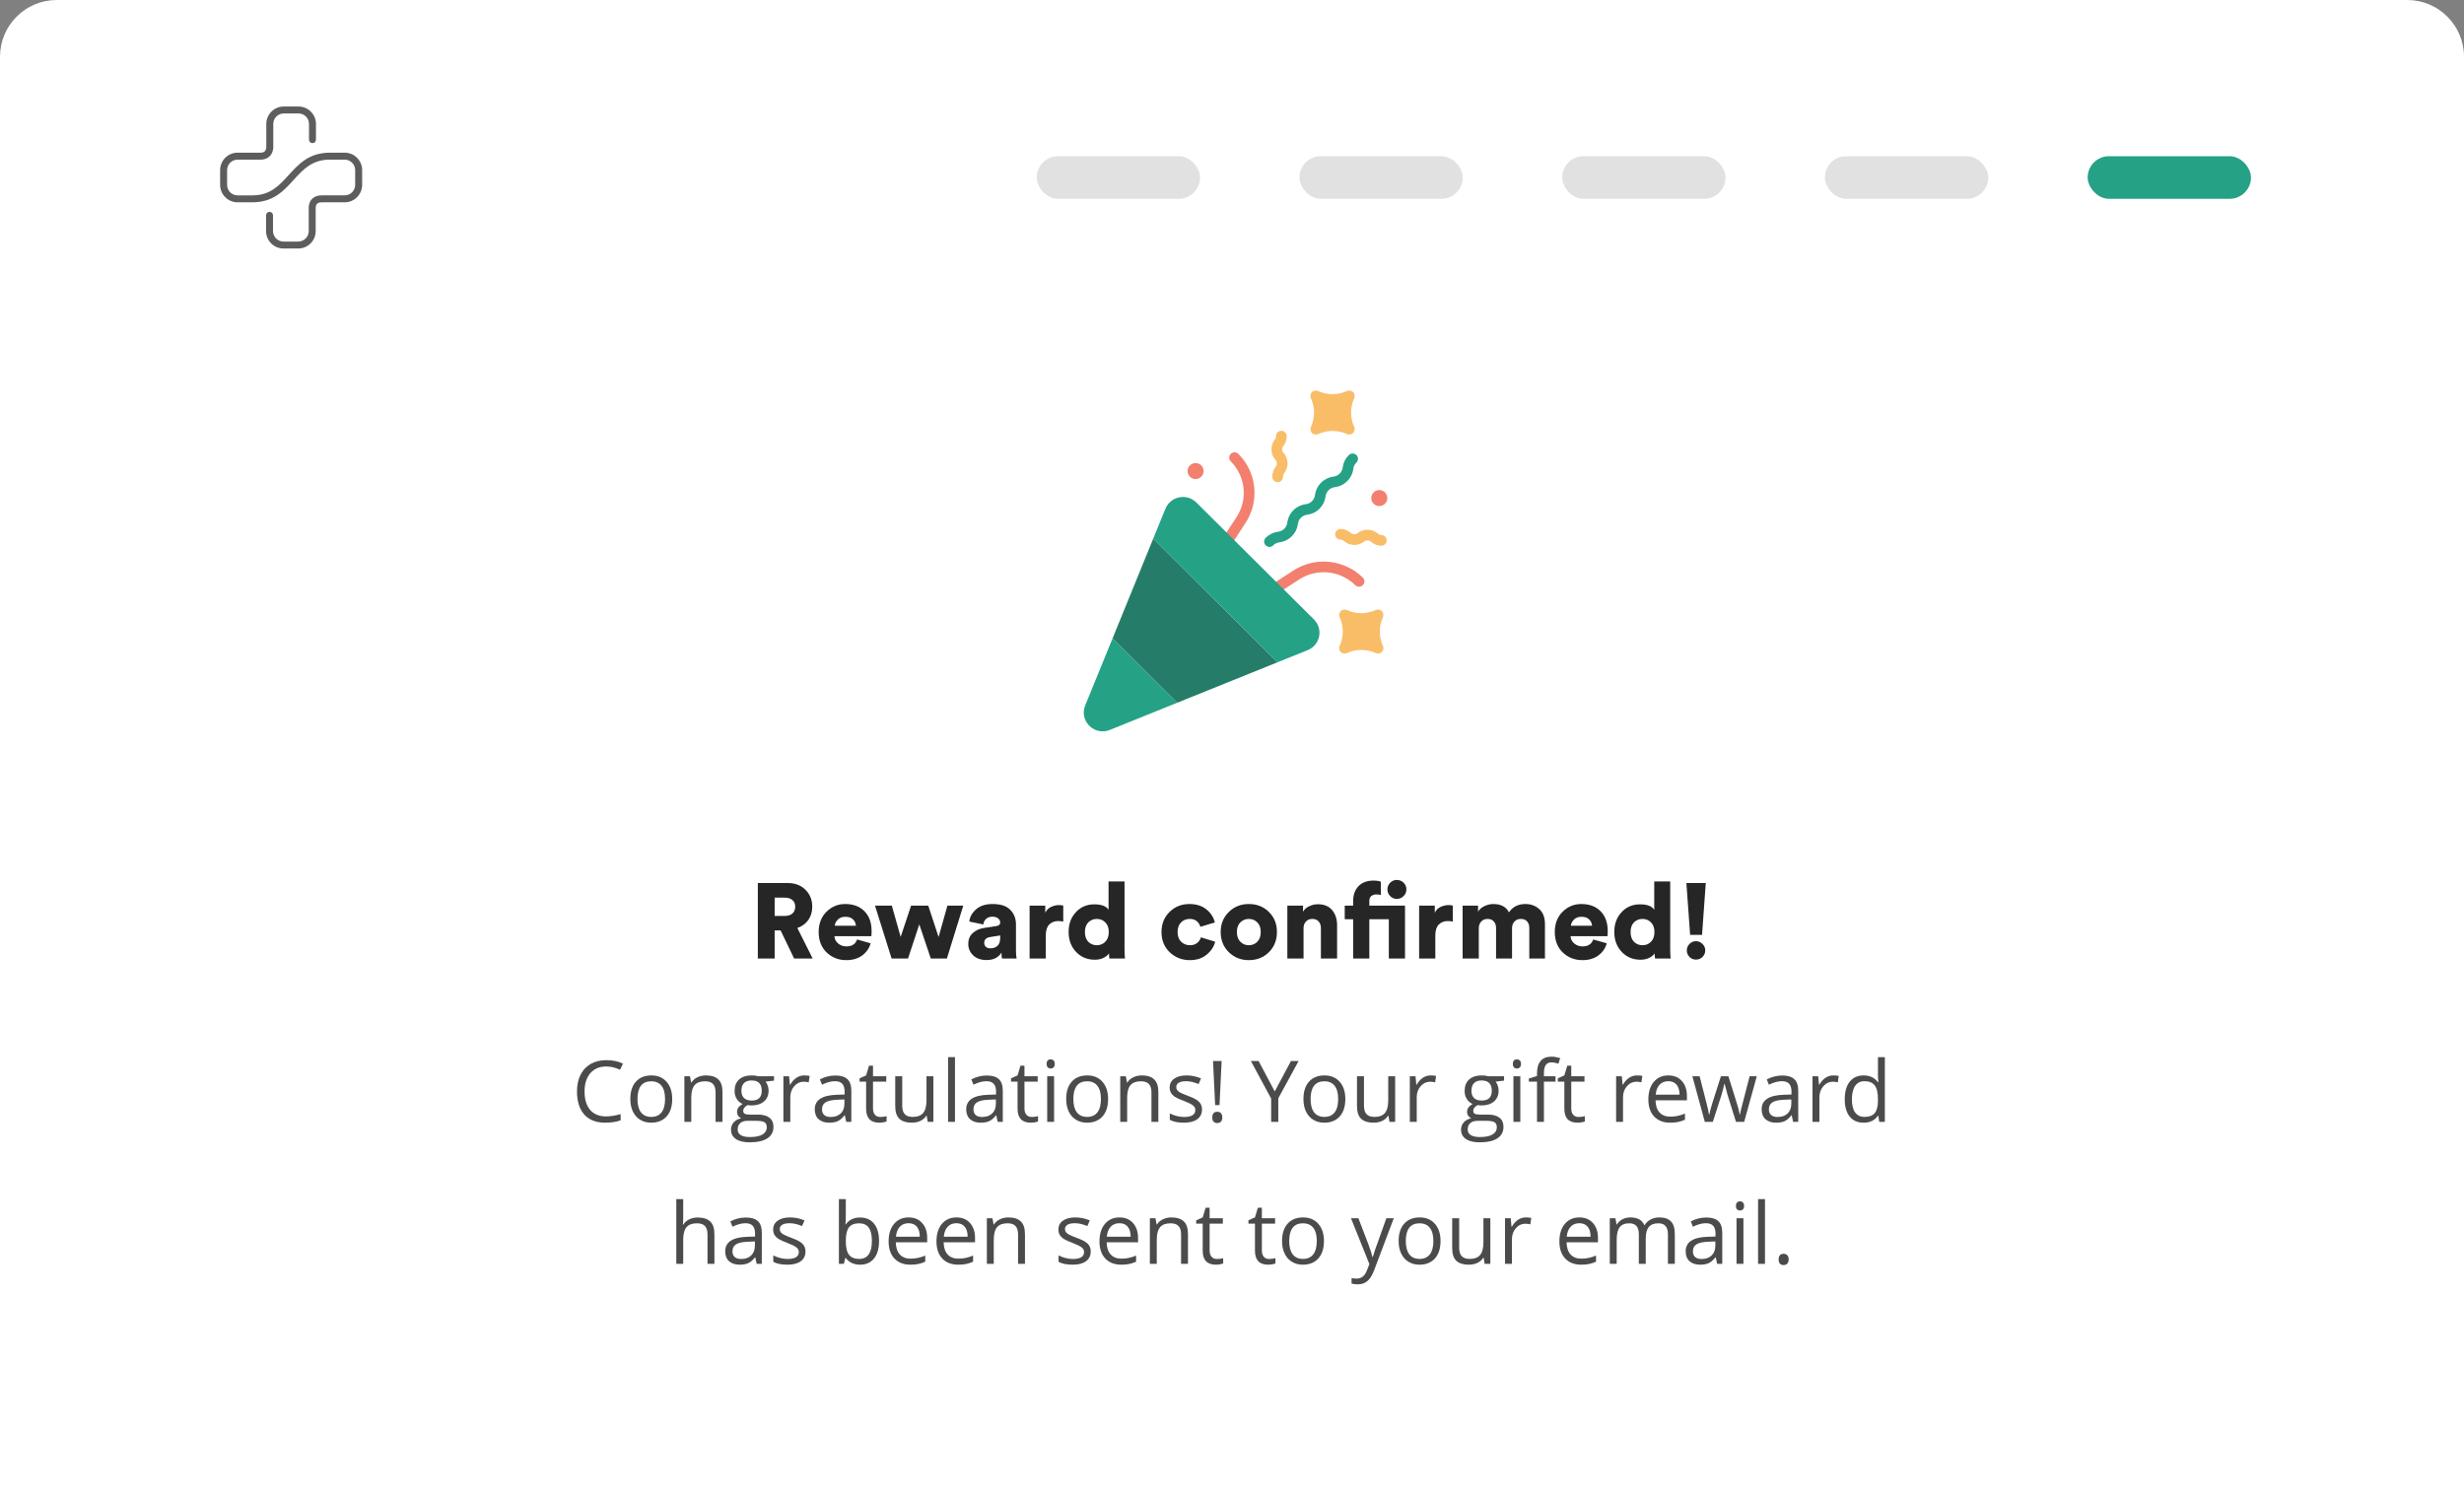 <svg width="347" height="211" viewBox="0 0 347 211" fill="none" xmlns="http://www.w3.org/2000/svg">
<rect x="0" y="0" width="347" height="211" fill="#808080" stroke="none"/>
<path d="M0 8C0 3.582 3.582 0 8 0H339C343.418 0 347 3.582 347 8V211H0V8Z" fill="white"/>
<g clip-path="url(#clip0_2165_1125)">
<path d="M190.561 60.985C190.684 60.847 190.758 60.673 190.772 60.489C190.787 60.305 190.741 60.121 190.642 59.966C190.396 59.376 190.269 58.742 190.269 58.102C190.269 57.463 190.396 56.829 190.642 56.239C190.741 56.083 190.786 55.9 190.772 55.716C190.757 55.532 190.684 55.358 190.561 55.22C190.422 55.098 190.247 55.025 190.062 55.011C189.877 54.996 189.693 55.042 189.536 55.141C188.335 55.635 186.987 55.635 185.786 55.141C185.63 55.042 185.445 54.996 185.261 55.01C185.076 55.025 184.901 55.098 184.762 55.22C184.64 55.358 184.566 55.532 184.552 55.716C184.537 55.9 184.583 56.084 184.681 56.239C184.927 56.83 185.054 57.463 185.054 58.103C185.054 58.742 184.927 59.376 184.681 59.966C184.582 60.121 184.536 60.305 184.551 60.489C184.565 60.673 184.639 60.847 184.762 60.985C184.901 61.106 185.076 61.18 185.261 61.194C185.445 61.209 185.63 61.163 185.786 61.065C186.987 60.571 188.335 60.571 189.536 61.065C189.693 61.164 189.877 61.21 190.062 61.195C190.247 61.181 190.422 61.107 190.561 60.985Z" fill="#F9BD68"/>
<path d="M194.687 90.808C194.441 90.218 194.314 89.584 194.314 88.945C194.314 88.305 194.441 87.672 194.687 87.081C194.786 86.926 194.832 86.742 194.817 86.558C194.803 86.374 194.729 86.2 194.606 86.062C194.466 85.941 194.291 85.868 194.107 85.855C193.922 85.841 193.739 85.888 193.583 85.987C192.381 86.481 191.034 86.481 189.833 85.987C189.676 85.888 189.492 85.842 189.307 85.857C189.122 85.871 188.947 85.945 188.808 86.066C188.685 86.204 188.611 86.378 188.597 86.562C188.582 86.746 188.628 86.93 188.728 87.085C188.974 87.675 189.1 88.309 189.1 88.948C189.1 89.588 188.974 90.221 188.728 90.812C188.629 90.967 188.583 91.151 188.598 91.334C188.612 91.518 188.686 91.692 188.808 91.83C188.947 91.952 189.122 92.026 189.307 92.04C189.492 92.055 189.676 92.009 189.833 91.91C191.034 91.416 192.382 91.416 193.583 91.91C193.739 92.009 193.923 92.055 194.108 92.041C194.293 92.026 194.468 91.953 194.607 91.831C194.731 91.693 194.805 91.518 194.82 91.333C194.834 91.148 194.787 90.964 194.687 90.808Z" fill="#F9BD68"/>
<path d="M178.975 83.305C178.921 83.222 178.884 83.13 178.865 83.033C178.847 82.936 178.848 82.837 178.868 82.74C178.889 82.644 178.928 82.552 178.984 82.471C179.04 82.39 179.112 82.321 179.194 82.267L182.147 80.35C183.648 79.38 185.435 78.951 187.212 79.134C188.99 79.316 190.652 80.099 191.925 81.352C192.066 81.493 192.145 81.684 192.145 81.882C192.145 82.081 192.066 82.272 191.925 82.413C191.783 82.554 191.592 82.633 191.392 82.633C191.192 82.633 191 82.554 190.858 82.413C189.832 81.402 188.491 80.771 187.058 80.623C185.624 80.476 184.183 80.821 182.972 81.602L180.019 83.522C179.851 83.631 179.648 83.669 179.452 83.628C179.257 83.588 179.085 83.471 178.975 83.305Z" fill="#F37F6E"/>
<path d="M172.444 76.81C172.361 76.757 172.289 76.688 172.233 76.607C172.177 76.526 172.137 76.434 172.116 76.338C172.095 76.242 172.094 76.142 172.111 76.045C172.129 75.948 172.165 75.856 172.219 75.773L174.141 72.827C174.927 71.624 175.275 70.188 175.126 68.76C174.978 67.331 174.342 65.997 173.327 64.981C173.186 64.841 173.107 64.65 173.107 64.451C173.107 64.252 173.186 64.061 173.327 63.921C173.468 63.78 173.66 63.701 173.86 63.701C174.059 63.701 174.251 63.78 174.393 63.921C175.653 65.179 176.441 66.832 176.626 68.603C176.81 70.374 176.38 72.154 175.407 73.645L173.487 76.589C173.377 76.756 173.206 76.873 173.011 76.914C172.816 76.956 172.612 76.918 172.444 76.81Z" fill="#F37F6E"/>
<path d="M152.826 99.354C152.624 99.835 152.572 100.365 152.677 100.876C152.781 101.387 153.036 101.855 153.41 102.219C153.779 102.591 154.249 102.846 154.763 102.949C155.277 103.053 155.809 103.001 156.293 102.801L165.798 98.967L156.681 89.902L152.826 99.354Z" fill="#25A186"/>
<path d="M162.405 75.868L156.681 89.902L165.798 98.967L179.911 93.275L162.405 75.868Z" fill="#257D69"/>
<path d="M185.04 87.238L168.477 70.768C168.166 70.459 167.783 70.231 167.363 70.104C166.943 69.978 166.498 69.957 166.068 70.044C165.638 70.13 165.236 70.322 164.897 70.601C164.558 70.88 164.294 71.238 164.127 71.644L162.402 75.868L179.911 93.275L184.159 91.562C184.566 91.399 184.925 91.138 185.206 90.803C185.486 90.467 185.679 90.066 185.766 89.638C185.853 89.209 185.833 88.765 185.706 88.346C185.579 87.927 185.35 87.547 185.04 87.238Z" fill="#25A186"/>
<path d="M178.246 76.803C178.105 76.662 178.026 76.472 178.026 76.273C178.026 76.074 178.105 75.883 178.246 75.743C178.701 75.279 179.299 74.981 179.944 74.896C180.291 74.866 180.616 74.715 180.863 74.469C181.11 74.224 181.262 73.899 181.294 73.553C181.384 72.91 181.682 72.314 182.143 71.856C182.603 71.398 183.2 71.103 183.844 71.015C184.191 70.984 184.516 70.833 184.763 70.587C185.009 70.341 185.162 70.016 185.194 69.669C185.284 69.026 185.582 68.43 186.043 67.972C186.503 67.514 187.1 67.218 187.744 67.13C188.092 67.1 188.419 66.948 188.667 66.701C188.915 66.454 189.069 66.129 189.101 65.78C189.189 65.137 189.489 64.542 189.956 64.09C190.097 63.949 190.289 63.87 190.489 63.87C190.689 63.87 190.88 63.949 191.022 64.09C191.163 64.231 191.242 64.421 191.242 64.62C191.242 64.819 191.163 65.01 191.022 65.15C190.768 65.39 190.612 65.715 190.583 66.063C190.492 66.707 190.193 67.303 189.732 67.762C189.271 68.22 188.672 68.516 188.028 68.603C187.68 68.634 187.353 68.786 187.106 69.033C186.858 69.279 186.705 69.605 186.673 69.953C186.582 70.597 186.284 71.192 185.824 71.651C185.364 72.109 184.766 72.404 184.123 72.491C183.776 72.522 183.451 72.674 183.204 72.919C182.957 73.165 182.805 73.489 182.773 73.836C182.683 74.479 182.384 75.075 181.924 75.533C181.464 75.991 180.866 76.285 180.223 76.372C179.875 76.4 179.55 76.554 179.309 76.805C179.167 76.945 178.976 77.023 178.777 77.022C178.578 77.022 178.387 76.943 178.246 76.803Z" fill="#25A186"/>
<path d="M179.933 67.906C179.738 67.906 179.551 67.83 179.411 67.694C179.271 67.559 179.189 67.374 179.183 67.179C179.162 66.672 179.318 66.174 179.625 65.77C179.755 65.627 179.825 65.439 179.819 65.246C179.813 65.053 179.732 64.869 179.593 64.735C179.261 64.351 179.071 63.865 179.055 63.358C179.039 62.85 179.198 62.353 179.504 61.949C179.569 61.879 179.62 61.796 179.652 61.706C179.684 61.616 179.698 61.52 179.692 61.424C179.692 61.228 179.768 61.04 179.905 60.899C180.041 60.758 180.227 60.676 180.423 60.67C180.618 60.664 180.809 60.734 180.954 60.866C181.099 60.998 181.187 61.181 181.199 61.377C181.22 61.883 181.063 62.381 180.756 62.784C180.626 62.926 180.556 63.114 180.562 63.308C180.568 63.501 180.65 63.684 180.789 63.818C181.12 64.202 181.31 64.689 181.326 65.196C181.342 65.703 181.183 66.2 180.877 66.604C180.812 66.675 180.762 66.758 180.73 66.848C180.697 66.938 180.683 67.034 180.689 67.129C180.692 67.228 180.675 67.326 180.64 67.419C180.605 67.511 180.552 67.595 180.484 67.667C180.416 67.739 180.335 67.797 180.245 67.837C180.155 67.877 180.057 67.899 179.959 67.902L179.933 67.906Z" fill="#F9BD68"/>
<path d="M194.523 76.861H194.499C193.99 76.85 193.5 76.663 193.113 76.332C192.977 76.194 192.794 76.113 192.6 76.107C192.407 76.102 192.219 76.171 192.075 76.3C191.667 76.605 191.168 76.763 190.658 76.747C190.149 76.731 189.661 76.543 189.272 76.213C189.205 76.145 189.125 76.09 189.037 76.052C188.949 76.015 188.854 75.995 188.758 75.994C188.659 75.992 188.561 75.97 188.47 75.93C188.38 75.89 188.298 75.832 188.23 75.76C188.162 75.688 188.109 75.603 188.073 75.511C188.038 75.418 188.022 75.319 188.025 75.22C188.034 75.022 188.12 74.835 188.266 74.699C188.411 74.563 188.603 74.49 188.802 74.494C189.311 74.505 189.8 74.69 190.188 75.019C190.324 75.158 190.508 75.238 190.702 75.244C190.896 75.251 191.085 75.182 191.23 75.052C191.638 74.748 192.137 74.591 192.646 74.606C193.154 74.622 193.643 74.81 194.031 75.139C194.098 75.208 194.177 75.263 194.265 75.3C194.353 75.338 194.448 75.357 194.543 75.358C194.742 75.361 194.932 75.442 195.07 75.585C195.209 75.728 195.285 75.92 195.282 76.119C195.279 76.318 195.197 76.507 195.054 76.646C194.912 76.784 194.72 76.861 194.521 76.858L194.523 76.861Z" fill="#F9BD68"/>
<path d="M194.244 71.269C194.869 71.269 195.375 70.765 195.375 70.144C195.375 69.522 194.869 69.019 194.244 69.019C193.619 69.019 193.113 69.522 193.113 70.144C193.113 70.765 193.619 71.269 194.244 71.269Z" fill="#F37F6E"/>
<path d="M167.573 65.546C167.468 65.65 167.385 65.774 167.328 65.911C167.271 66.047 167.242 66.194 167.242 66.342C167.242 66.49 167.271 66.636 167.328 66.772C167.385 66.909 167.468 67.033 167.573 67.137C167.786 67.348 168.073 67.467 168.373 67.467C168.673 67.467 168.96 67.348 169.173 67.137C169.278 67.033 169.362 66.909 169.419 66.773C169.476 66.636 169.505 66.49 169.505 66.342C169.505 66.194 169.476 66.047 169.419 65.911C169.362 65.774 169.278 65.65 169.173 65.546C168.96 65.335 168.673 65.217 168.373 65.217C168.073 65.217 167.786 65.335 167.573 65.546Z" fill="#F37F6E"/>
</g>
<path d="M111.838 135L109.933 131.04H109.093V135H106.723V124.365H110.938C111.968 124.365 112.798 124.68 113.428 125.31C114.068 125.94 114.388 126.735 114.388 127.695C114.388 128.415 114.203 129.04 113.833 129.57C113.463 130.09 112.948 130.465 112.288 130.695L114.448 135H111.838ZM109.093 129H110.488C110.968 129 111.338 128.885 111.598 128.655C111.858 128.415 111.988 128.1 111.988 127.71C111.988 127.31 111.858 126.995 111.598 126.765C111.338 126.535 110.968 126.42 110.488 126.42H109.093V129Z" fill="#262626"/>
<path d="M117.556 130.38H120.541C120.521 130.04 120.386 129.745 120.136 129.495C119.896 129.245 119.531 129.12 119.041 129.12C118.601 129.12 118.251 129.25 117.991 129.51C117.731 129.77 117.586 130.06 117.556 130.38ZM120.706 132.315L122.611 132.855C122.421 133.545 122.026 134.115 121.426 134.565C120.826 135.005 120.076 135.225 119.176 135.225C118.096 135.225 117.176 134.865 116.416 134.145C115.666 133.425 115.291 132.46 115.291 131.25C115.291 130.09 115.656 129.145 116.386 128.415C117.126 127.685 118.001 127.32 119.011 127.32C120.171 127.32 121.081 127.66 121.741 128.34C122.411 129.01 122.746 129.945 122.746 131.145C122.746 131.525 122.731 131.76 122.701 131.85H117.511C117.531 132.26 117.706 132.605 118.036 132.885C118.366 133.155 118.756 133.29 119.206 133.29C119.976 133.29 120.476 132.965 120.706 132.315Z" fill="#262626"/>
<path d="M128.308 127.545H130.723L132.178 131.97L133.423 127.545H135.658L133.348 135H131.083L129.463 130.185L127.873 135H125.563L123.223 127.545H125.593L126.838 131.955L128.308 127.545Z" fill="#262626"/>
<path d="M136.357 132.945C136.357 132.315 136.562 131.81 136.972 131.43C137.382 131.04 137.912 130.795 138.562 130.695L140.317 130.425C140.677 130.375 140.857 130.205 140.857 129.915C140.857 129.685 140.757 129.495 140.557 129.345C140.367 129.185 140.102 129.105 139.762 129.105C139.382 129.105 139.077 129.215 138.847 129.435C138.627 129.645 138.507 129.9 138.487 130.2L136.507 129.795C136.557 129.175 136.862 128.61 137.422 128.1C137.992 127.58 138.777 127.32 139.777 127.32C140.907 127.32 141.737 127.59 142.267 128.13C142.807 128.67 143.077 129.36 143.077 130.2V133.845C143.077 134.315 143.107 134.7 143.167 135H141.112C141.062 134.8 141.037 134.52 141.037 134.16C140.607 134.86 139.907 135.21 138.937 135.21C138.147 135.21 137.517 134.99 137.047 134.55C136.587 134.1 136.357 133.565 136.357 132.945ZM139.492 133.56C139.882 133.56 140.207 133.445 140.467 133.215C140.727 132.985 140.857 132.605 140.857 132.075V131.745L139.447 131.97C138.887 132.06 138.607 132.335 138.607 132.795C138.607 133.005 138.677 133.185 138.817 133.335C138.967 133.485 139.192 133.56 139.492 133.56Z" fill="#262626"/>
<path d="M149.736 127.545V129.795C149.526 129.745 149.286 129.72 149.016 129.72C148.506 129.72 148.086 129.885 147.756 130.215C147.436 130.545 147.276 131.055 147.276 131.745V135H144.996V127.545H147.201V128.55C147.381 128.17 147.656 127.895 148.026 127.725C148.396 127.555 148.766 127.47 149.136 127.47C149.366 127.47 149.566 127.495 149.736 127.545Z" fill="#262626"/>
<path d="M158.366 124.14V133.665C158.366 134.115 158.386 134.56 158.426 135H156.236C156.196 134.76 156.176 134.52 156.176 134.28C155.996 134.54 155.726 134.755 155.366 134.925C155.016 135.085 154.621 135.165 154.181 135.165C153.121 135.165 152.241 134.8 151.541 134.07C150.841 133.33 150.491 132.39 150.491 131.25C150.491 130.13 150.831 129.205 151.511 128.475C152.191 127.735 153.056 127.365 154.106 127.365C155.126 127.365 155.796 127.62 156.116 128.13V124.14H158.366ZM153.266 129.9C152.946 130.22 152.786 130.675 152.786 131.265C152.786 131.855 152.946 132.315 153.266 132.645C153.596 132.965 153.996 133.125 154.466 133.125C154.936 133.125 155.331 132.965 155.651 132.645C155.981 132.315 156.146 131.855 156.146 131.265C156.146 130.675 155.981 130.22 155.651 129.9C155.331 129.58 154.936 129.42 154.466 129.42C153.996 129.42 153.596 129.58 153.266 129.9Z" fill="#262626"/>
<path d="M167.547 129.42C167.057 129.42 166.647 129.585 166.317 129.915C165.997 130.245 165.837 130.7 165.837 131.28C165.837 131.85 166.002 132.3 166.332 132.63C166.672 132.96 167.087 133.125 167.577 133.125C167.987 133.125 168.322 133.02 168.582 132.81C168.852 132.59 169.032 132.325 169.122 132.015L171.132 132.63C170.952 133.34 170.547 133.95 169.917 134.46C169.297 134.97 168.517 135.225 167.577 135.225C166.457 135.225 165.507 134.855 164.727 134.115C163.957 133.365 163.572 132.42 163.572 131.28C163.572 130.13 163.947 129.185 164.697 128.445C165.457 127.695 166.392 127.32 167.502 127.32C168.472 127.32 169.267 127.57 169.887 128.07C170.507 128.57 170.907 129.185 171.087 129.915L169.047 130.53C168.957 130.21 168.787 129.945 168.537 129.735C168.287 129.525 167.957 129.42 167.547 129.42Z" fill="#262626"/>
<path d="M175.867 133.125C176.337 133.125 176.732 132.965 177.052 132.645C177.382 132.325 177.547 131.865 177.547 131.265C177.547 130.665 177.382 130.21 177.052 129.9C176.732 129.58 176.337 129.42 175.867 129.42C175.407 129.42 175.012 129.58 174.682 129.9C174.352 130.22 174.187 130.675 174.187 131.265C174.187 131.855 174.352 132.315 174.682 132.645C175.012 132.965 175.407 133.125 175.867 133.125ZM175.867 127.32C176.997 127.32 177.937 127.69 178.687 128.43C179.447 129.17 179.827 130.115 179.827 131.265C179.827 132.415 179.447 133.365 178.687 134.115C177.937 134.855 176.997 135.225 175.867 135.225C174.747 135.225 173.807 134.85 173.047 134.1C172.287 133.35 171.907 132.405 171.907 131.265C171.907 130.125 172.287 129.185 173.047 128.445C173.807 127.695 174.747 127.32 175.867 127.32Z" fill="#262626"/>
<path d="M183.575 130.725V135H181.295V127.545H183.5V128.4C183.69 128.07 183.98 127.815 184.37 127.635C184.77 127.445 185.175 127.35 185.585 127.35C186.475 127.35 187.15 127.63 187.61 128.19C188.07 128.74 188.3 129.45 188.3 130.32V135H186.02V130.71C186.02 130.32 185.915 130.01 185.705 129.78C185.505 129.54 185.205 129.42 184.805 129.42C184.435 129.42 184.135 129.545 183.905 129.795C183.685 130.035 183.575 130.345 183.575 130.725Z" fill="#262626"/>
<path d="M195.585 129.465H192.84V135H190.56V129.465H189.375V127.545H190.56V126.9C190.56 126.03 190.81 125.335 191.31 124.815C191.82 124.285 192.52 124.02 193.41 124.02C193.89 124.02 194.24 124.075 194.46 124.185V126.045C194.28 125.995 194.065 125.97 193.815 125.97C193.565 125.97 193.34 126.04 193.14 126.18C192.94 126.32 192.84 126.56 192.84 126.9V127.545H197.865V135H195.585V129.465ZM195.78 126.21C195.52 125.95 195.39 125.635 195.39 125.265C195.39 124.895 195.52 124.58 195.78 124.32C196.04 124.06 196.35 123.93 196.71 123.93C197.09 123.93 197.41 124.06 197.67 124.32C197.93 124.58 198.06 124.895 198.06 125.265C198.06 125.635 197.925 125.95 197.655 126.21C197.395 126.47 197.08 126.6 196.71 126.6C196.35 126.6 196.04 126.47 195.78 126.21Z" fill="#262626"/>
<path d="M204.594 127.545V129.795C204.384 129.745 204.144 129.72 203.874 129.72C203.364 129.72 202.944 129.885 202.614 130.215C202.294 130.545 202.134 131.055 202.134 131.745V135H199.854V127.545H202.059V128.55C202.239 128.17 202.514 127.895 202.884 127.725C203.254 127.555 203.624 127.47 203.994 127.47C204.224 127.47 204.424 127.495 204.594 127.545Z" fill="#262626"/>
<path d="M208.257 135H205.977V127.545H208.152V128.4C208.332 128.08 208.627 127.82 209.037 127.62C209.457 127.42 209.877 127.32 210.297 127.32C211.367 127.32 212.102 127.71 212.502 128.49C213.042 127.71 213.812 127.32 214.812 127.32C215.592 127.32 216.247 127.56 216.777 128.04C217.307 128.51 217.572 129.22 217.572 130.17V135H215.367V130.68C215.367 130.31 215.267 130.01 215.067 129.78C214.867 129.54 214.572 129.42 214.182 129.42C213.792 129.42 213.487 129.545 213.267 129.795C213.047 130.045 212.937 130.345 212.937 130.695V135H210.687V130.68C210.687 130.31 210.582 130.01 210.372 129.78C210.172 129.54 209.877 129.42 209.487 129.42C209.107 129.42 208.807 129.545 208.587 129.795C208.367 130.045 208.257 130.35 208.257 130.71V135Z" fill="#262626"/>
<path d="M221.223 130.38H224.208C224.188 130.04 224.053 129.745 223.803 129.495C223.563 129.245 223.198 129.12 222.708 129.12C222.268 129.12 221.918 129.25 221.658 129.51C221.398 129.77 221.253 130.06 221.223 130.38ZM224.373 132.315L226.278 132.855C226.088 133.545 225.693 134.115 225.093 134.565C224.493 135.005 223.743 135.225 222.843 135.225C221.763 135.225 220.843 134.865 220.083 134.145C219.333 133.425 218.958 132.46 218.958 131.25C218.958 130.09 219.323 129.145 220.053 128.415C220.793 127.685 221.668 127.32 222.678 127.32C223.838 127.32 224.748 127.66 225.408 128.34C226.078 129.01 226.413 129.945 226.413 131.145C226.413 131.525 226.398 131.76 226.368 131.85H221.178C221.198 132.26 221.373 132.605 221.703 132.885C222.033 133.155 222.423 133.29 222.873 133.29C223.643 133.29 224.143 132.965 224.373 132.315Z" fill="#262626"/>
<path d="M235.212 124.14V133.665C235.212 134.115 235.232 134.56 235.272 135H233.082C233.042 134.76 233.022 134.52 233.022 134.28C232.842 134.54 232.572 134.755 232.212 134.925C231.862 135.085 231.467 135.165 231.027 135.165C229.967 135.165 229.087 134.8 228.387 134.07C227.687 133.33 227.337 132.39 227.337 131.25C227.337 130.13 227.677 129.205 228.357 128.475C229.037 127.735 229.902 127.365 230.952 127.365C231.972 127.365 232.642 127.62 232.962 128.13V124.14H235.212ZM230.112 129.9C229.792 130.22 229.632 130.675 229.632 131.265C229.632 131.855 229.792 132.315 230.112 132.645C230.442 132.965 230.842 133.125 231.312 133.125C231.782 133.125 232.177 132.965 232.497 132.645C232.827 132.315 232.992 131.855 232.992 131.265C232.992 130.675 232.827 130.22 232.497 129.9C232.177 129.58 231.782 129.42 231.312 129.42C230.842 129.42 230.442 129.58 230.112 129.9Z" fill="#262626"/>
<path d="M240.221 124.365L239.696 131.67H238.016L237.491 124.365H240.221ZM237.551 133.86C237.551 133.5 237.676 133.195 237.926 132.945C238.176 132.685 238.481 132.555 238.841 132.555C239.201 132.555 239.506 132.685 239.756 132.945C240.016 133.195 240.146 133.5 240.146 133.86C240.146 134.21 240.016 134.515 239.756 134.775C239.506 135.025 239.201 135.15 238.841 135.15C238.481 135.15 238.176 135.025 237.926 134.775C237.676 134.515 237.551 134.21 237.551 133.86Z" fill="#262626"/>
<path d="M85.369 150.201C84.428 150.201 83.684 150.516 83.137 151.145C82.594 151.77 82.322 152.627 82.322 153.717C82.322 154.838 82.584 155.705 83.107 156.318C83.635 156.928 84.385 157.232 85.357 157.232C85.955 157.232 86.637 157.125 87.402 156.91V157.783C86.809 158.006 86.076 158.117 85.205 158.117C83.943 158.117 82.969 157.734 82.281 156.969C81.598 156.203 81.256 155.115 81.256 153.705C81.256 152.822 81.42 152.049 81.748 151.385C82.08 150.721 82.557 150.209 83.178 149.85C83.803 149.49 84.537 149.311 85.381 149.311C86.279 149.311 87.064 149.475 87.736 149.803L87.314 150.658C86.666 150.354 86.018 150.201 85.369 150.201Z" fill="#4B4B4B"/>
<path d="M94.668 154.783C94.668 155.83 94.404 156.648 93.877 157.238C93.35 157.824 92.621 158.117 91.691 158.117C91.117 158.117 90.607 157.982 90.162 157.713C89.717 157.443 89.373 157.057 89.131 156.553C88.889 156.049 88.768 155.459 88.768 154.783C88.768 153.736 89.029 152.922 89.553 152.34C90.076 151.754 90.803 151.461 91.732 151.461C92.631 151.461 93.344 151.76 93.871 152.357C94.402 152.955 94.668 153.764 94.668 154.783ZM89.775 154.783C89.775 155.604 89.939 156.229 90.268 156.658C90.596 157.088 91.078 157.303 91.715 157.303C92.352 157.303 92.834 157.09 93.162 156.664C93.494 156.234 93.66 155.607 93.66 154.783C93.66 153.967 93.494 153.348 93.162 152.926C92.834 152.5 92.348 152.287 91.703 152.287C91.066 152.287 90.586 152.496 90.262 152.914C89.938 153.332 89.775 153.955 89.775 154.783Z" fill="#4B4B4B"/>
<path d="M100.773 158V153.846C100.773 153.322 100.654 152.932 100.416 152.674C100.178 152.416 99.805 152.287 99.297 152.287C98.625 152.287 98.133 152.469 97.82 152.832C97.508 153.195 97.352 153.795 97.352 154.631V158H96.379V151.578H97.17L97.328 152.457H97.375C97.574 152.141 97.853 151.896 98.213 151.725C98.572 151.549 98.973 151.461 99.414 151.461C100.188 151.461 100.77 151.648 101.16 152.023C101.551 152.395 101.746 152.99 101.746 153.811V158H100.773Z" fill="#4B4B4B"/>
<path d="M109.006 151.578V152.193L107.816 152.334C107.926 152.471 108.023 152.65 108.109 152.873C108.195 153.092 108.238 153.34 108.238 153.617C108.238 154.246 108.023 154.748 107.594 155.123C107.164 155.498 106.574 155.686 105.824 155.686C105.633 155.686 105.453 155.67 105.285 155.639C104.871 155.857 104.664 156.133 104.664 156.465C104.664 156.641 104.736 156.771 104.881 156.857C105.025 156.939 105.273 156.98 105.625 156.98H106.762C107.457 156.98 107.99 157.127 108.361 157.42C108.736 157.713 108.924 158.139 108.924 158.697C108.924 159.408 108.639 159.949 108.068 160.32C107.498 160.695 106.666 160.883 105.572 160.883C104.732 160.883 104.084 160.727 103.627 160.414C103.174 160.102 102.947 159.66 102.947 159.09C102.947 158.699 103.072 158.361 103.322 158.076C103.572 157.791 103.924 157.598 104.377 157.496C104.213 157.422 104.074 157.307 103.961 157.15C103.852 156.994 103.797 156.812 103.797 156.605C103.797 156.371 103.859 156.166 103.984 155.99C104.109 155.814 104.307 155.645 104.576 155.48C104.244 155.344 103.973 155.111 103.762 154.783C103.555 154.455 103.451 154.08 103.451 153.658C103.451 152.955 103.662 152.414 104.084 152.035C104.506 151.652 105.104 151.461 105.877 151.461C106.213 151.461 106.516 151.5 106.785 151.578H109.006ZM103.885 159.078C103.885 159.426 104.031 159.689 104.324 159.869C104.617 160.049 105.037 160.139 105.584 160.139C106.4 160.139 107.004 160.016 107.395 159.77C107.789 159.527 107.986 159.197 107.986 158.779C107.986 158.432 107.879 158.189 107.664 158.053C107.449 157.92 107.045 157.854 106.451 157.854H105.285C104.844 157.854 104.5 157.959 104.254 158.17C104.008 158.381 103.885 158.684 103.885 159.078ZM104.412 153.635C104.412 154.084 104.539 154.424 104.793 154.654C105.047 154.885 105.4 155 105.854 155C106.803 155 107.277 154.539 107.277 153.617C107.277 152.652 106.797 152.17 105.836 152.17C105.379 152.17 105.027 152.293 104.781 152.539C104.535 152.785 104.412 153.15 104.412 153.635Z" fill="#4B4B4B"/>
<path d="M113.254 151.461C113.539 151.461 113.795 151.484 114.021 151.531L113.887 152.434C113.621 152.375 113.387 152.346 113.184 152.346C112.664 152.346 112.219 152.557 111.848 152.979C111.48 153.4 111.297 153.926 111.297 154.555V158H110.324V151.578H111.127L111.238 152.768H111.285C111.523 152.35 111.811 152.027 112.146 151.801C112.482 151.574 112.852 151.461 113.254 151.461Z" fill="#4B4B4B"/>
<path d="M119.172 158L118.979 157.086H118.932C118.611 157.488 118.291 157.762 117.971 157.906C117.654 158.047 117.258 158.117 116.781 158.117C116.145 158.117 115.645 157.953 115.281 157.625C114.922 157.297 114.742 156.83 114.742 156.225C114.742 154.928 115.779 154.248 117.854 154.186L118.943 154.15V153.752C118.943 153.248 118.834 152.877 118.615 152.639C118.4 152.396 118.055 152.275 117.578 152.275C117.043 152.275 116.438 152.439 115.762 152.768L115.463 152.023C115.779 151.852 116.125 151.717 116.5 151.619C116.879 151.521 117.258 151.473 117.637 151.473C118.402 151.473 118.969 151.643 119.336 151.982C119.707 152.322 119.893 152.867 119.893 153.617V158H119.172ZM116.975 157.314C117.58 157.314 118.055 157.148 118.398 156.816C118.746 156.484 118.92 156.02 118.92 155.422V154.842L117.947 154.883C117.174 154.91 116.615 155.031 116.271 155.246C115.932 155.457 115.762 155.787 115.762 156.236C115.762 156.588 115.867 156.855 116.078 157.039C116.293 157.223 116.592 157.314 116.975 157.314Z" fill="#4B4B4B"/>
<path d="M123.977 157.314C124.148 157.314 124.314 157.303 124.475 157.279C124.635 157.252 124.762 157.225 124.855 157.197V157.941C124.75 157.992 124.594 158.033 124.387 158.064C124.184 158.1 124 158.117 123.836 158.117C122.594 158.117 121.973 157.463 121.973 156.154V152.334H121.053V151.865L121.973 151.461L122.383 150.09H122.945V151.578H124.809V152.334H122.945V156.113C122.945 156.5 123.037 156.797 123.221 157.004C123.404 157.211 123.656 157.314 123.977 157.314Z" fill="#4B4B4B"/>
<path d="M127.059 151.578V155.744C127.059 156.268 127.178 156.658 127.416 156.916C127.654 157.174 128.027 157.303 128.535 157.303C129.207 157.303 129.697 157.119 130.006 156.752C130.318 156.385 130.475 155.785 130.475 154.953V151.578H131.447V158H130.645L130.504 157.139H130.451C130.252 157.455 129.975 157.697 129.619 157.865C129.268 158.033 128.865 158.117 128.412 158.117C127.631 158.117 127.045 157.932 126.654 157.561C126.268 157.189 126.074 156.596 126.074 155.779V151.578H127.059Z" fill="#4B4B4B"/>
<path d="M134.488 158H133.516V148.883H134.488V158Z" fill="#4B4B4B"/>
<path d="M140.5 158L140.307 157.086H140.26C139.939 157.488 139.619 157.762 139.299 157.906C138.982 158.047 138.586 158.117 138.109 158.117C137.473 158.117 136.973 157.953 136.609 157.625C136.25 157.297 136.07 156.83 136.07 156.225C136.07 154.928 137.107 154.248 139.182 154.186L140.271 154.15V153.752C140.271 153.248 140.162 152.877 139.943 152.639C139.729 152.396 139.383 152.275 138.906 152.275C138.371 152.275 137.766 152.439 137.09 152.768L136.791 152.023C137.107 151.852 137.453 151.717 137.828 151.619C138.207 151.521 138.586 151.473 138.965 151.473C139.73 151.473 140.297 151.643 140.664 151.982C141.035 152.322 141.221 152.867 141.221 153.617V158H140.5ZM138.303 157.314C138.908 157.314 139.383 157.148 139.727 156.816C140.074 156.484 140.248 156.02 140.248 155.422V154.842L139.275 154.883C138.502 154.91 137.943 155.031 137.6 155.246C137.26 155.457 137.09 155.787 137.09 156.236C137.09 156.588 137.195 156.855 137.406 157.039C137.621 157.223 137.92 157.314 138.303 157.314Z" fill="#4B4B4B"/>
<path d="M145.305 157.314C145.477 157.314 145.643 157.303 145.803 157.279C145.963 157.252 146.09 157.225 146.184 157.197V157.941C146.078 157.992 145.922 158.033 145.715 158.064C145.512 158.1 145.328 158.117 145.164 158.117C143.922 158.117 143.301 157.463 143.301 156.154V152.334H142.381V151.865L143.301 151.461L143.711 150.09H144.273V151.578H146.137V152.334H144.273V156.113C144.273 156.5 144.365 156.797 144.549 157.004C144.732 157.211 144.984 157.314 145.305 157.314Z" fill="#4B4B4B"/>
<path d="M148.445 158H147.473V151.578H148.445V158ZM147.391 149.838C147.391 149.615 147.445 149.453 147.555 149.352C147.664 149.246 147.801 149.193 147.965 149.193C148.121 149.193 148.256 149.246 148.369 149.352C148.482 149.457 148.539 149.619 148.539 149.838C148.539 150.057 148.482 150.221 148.369 150.33C148.256 150.436 148.121 150.488 147.965 150.488C147.801 150.488 147.664 150.436 147.555 150.33C147.445 150.221 147.391 150.057 147.391 149.838Z" fill="#4B4B4B"/>
<path d="M156.051 154.783C156.051 155.83 155.787 156.648 155.26 157.238C154.732 157.824 154.004 158.117 153.074 158.117C152.5 158.117 151.99 157.982 151.545 157.713C151.1 157.443 150.756 157.057 150.514 156.553C150.271 156.049 150.15 155.459 150.15 154.783C150.15 153.736 150.412 152.922 150.936 152.34C151.459 151.754 152.186 151.461 153.115 151.461C154.014 151.461 154.727 151.76 155.254 152.357C155.785 152.955 156.051 153.764 156.051 154.783ZM151.158 154.783C151.158 155.604 151.322 156.229 151.65 156.658C151.979 157.088 152.461 157.303 153.098 157.303C153.734 157.303 154.217 157.09 154.545 156.664C154.877 156.234 155.043 155.607 155.043 154.783C155.043 153.967 154.877 153.348 154.545 152.926C154.217 152.5 153.73 152.287 153.086 152.287C152.449 152.287 151.969 152.496 151.645 152.914C151.32 153.332 151.158 153.955 151.158 154.783Z" fill="#4B4B4B"/>
<path d="M162.156 158V153.846C162.156 153.322 162.037 152.932 161.799 152.674C161.561 152.416 161.188 152.287 160.68 152.287C160.008 152.287 159.516 152.469 159.203 152.832C158.891 153.195 158.734 153.795 158.734 154.631V158H157.762V151.578H158.553L158.711 152.457H158.758C158.957 152.141 159.236 151.896 159.596 151.725C159.955 151.549 160.355 151.461 160.797 151.461C161.57 151.461 162.152 151.648 162.543 152.023C162.934 152.395 163.129 152.99 163.129 153.811V158H162.156Z" fill="#4B4B4B"/>
<path d="M169.275 156.248C169.275 156.846 169.053 157.307 168.607 157.631C168.162 157.955 167.537 158.117 166.732 158.117C165.881 158.117 165.217 157.982 164.74 157.713V156.811C165.049 156.967 165.379 157.09 165.73 157.18C166.086 157.27 166.428 157.314 166.756 157.314C167.264 157.314 167.654 157.234 167.928 157.074C168.201 156.91 168.338 156.662 168.338 156.33C168.338 156.08 168.229 155.867 168.01 155.691C167.795 155.512 167.373 155.301 166.744 155.059C166.146 154.836 165.721 154.643 165.467 154.479C165.217 154.311 165.029 154.121 164.904 153.91C164.783 153.699 164.723 153.447 164.723 153.154C164.723 152.631 164.936 152.219 165.361 151.918C165.787 151.613 166.371 151.461 167.113 151.461C167.805 151.461 168.48 151.602 169.141 151.883L168.795 152.674C168.15 152.408 167.566 152.275 167.043 152.275C166.582 152.275 166.234 152.348 166 152.492C165.766 152.637 165.648 152.836 165.648 153.09C165.648 153.262 165.691 153.408 165.777 153.529C165.867 153.65 166.01 153.766 166.205 153.875C166.4 153.984 166.775 154.143 167.33 154.35C168.092 154.627 168.605 154.906 168.871 155.188C169.141 155.469 169.275 155.822 169.275 156.248Z" fill="#4B4B4B"/>
<path d="M171.742 155.639H171.127L170.828 149.434H172.041L171.742 155.639ZM170.723 157.379C170.723 156.848 170.957 156.582 171.426 156.582C171.652 156.582 171.826 156.65 171.947 156.787C172.072 156.924 172.135 157.121 172.135 157.379C172.135 157.629 172.072 157.824 171.947 157.965C171.822 158.102 171.648 158.17 171.426 158.17C171.223 158.17 171.055 158.109 170.922 157.988C170.789 157.863 170.723 157.66 170.723 157.379Z" fill="#4B4B4B"/>
<path d="M179.518 153.717L181.803 149.434H182.881L180.021 154.678V158H179.014V154.725L176.16 149.434H177.25L179.518 153.717Z" fill="#4B4B4B"/>
<path d="M189.461 154.783C189.461 155.83 189.197 156.648 188.67 157.238C188.143 157.824 187.414 158.117 186.484 158.117C185.91 158.117 185.4 157.982 184.955 157.713C184.51 157.443 184.166 157.057 183.924 156.553C183.682 156.049 183.561 155.459 183.561 154.783C183.561 153.736 183.822 152.922 184.346 152.34C184.869 151.754 185.596 151.461 186.525 151.461C187.424 151.461 188.137 151.76 188.664 152.357C189.195 152.955 189.461 153.764 189.461 154.783ZM184.568 154.783C184.568 155.604 184.732 156.229 185.061 156.658C185.389 157.088 185.871 157.303 186.508 157.303C187.145 157.303 187.627 157.09 187.955 156.664C188.287 156.234 188.453 155.607 188.453 154.783C188.453 153.967 188.287 153.348 187.955 152.926C187.627 152.5 187.141 152.287 186.496 152.287C185.859 152.287 185.379 152.496 185.055 152.914C184.73 153.332 184.568 153.955 184.568 154.783Z" fill="#4B4B4B"/>
<path d="M192.086 151.578V155.744C192.086 156.268 192.205 156.658 192.443 156.916C192.682 157.174 193.055 157.303 193.562 157.303C194.234 157.303 194.725 157.119 195.033 156.752C195.346 156.385 195.502 155.785 195.502 154.953V151.578H196.475V158H195.672L195.531 157.139H195.479C195.279 157.455 195.002 157.697 194.646 157.865C194.295 158.033 193.893 158.117 193.439 158.117C192.658 158.117 192.072 157.932 191.682 157.561C191.295 157.189 191.102 156.596 191.102 155.779V151.578H192.086Z" fill="#4B4B4B"/>
<path d="M201.473 151.461C201.758 151.461 202.014 151.484 202.24 151.531L202.105 152.434C201.84 152.375 201.605 152.346 201.402 152.346C200.883 152.346 200.438 152.557 200.066 152.979C199.699 153.4 199.516 153.926 199.516 154.555V158H198.543V151.578H199.346L199.457 152.768H199.504C199.742 152.35 200.029 152.027 200.365 151.801C200.701 151.574 201.07 151.461 201.473 151.461Z" fill="#4B4B4B"/>
<path d="M211.814 151.578V152.193L210.625 152.334C210.734 152.471 210.832 152.65 210.918 152.873C211.004 153.092 211.047 153.34 211.047 153.617C211.047 154.246 210.832 154.748 210.402 155.123C209.973 155.498 209.383 155.686 208.633 155.686C208.441 155.686 208.262 155.67 208.094 155.639C207.68 155.857 207.473 156.133 207.473 156.465C207.473 156.641 207.545 156.771 207.689 156.857C207.834 156.939 208.082 156.98 208.434 156.98H209.57C210.266 156.98 210.799 157.127 211.17 157.42C211.545 157.713 211.732 158.139 211.732 158.697C211.732 159.408 211.447 159.949 210.877 160.32C210.307 160.695 209.475 160.883 208.381 160.883C207.541 160.883 206.893 160.727 206.436 160.414C205.982 160.102 205.756 159.66 205.756 159.09C205.756 158.699 205.881 158.361 206.131 158.076C206.381 157.791 206.732 157.598 207.186 157.496C207.021 157.422 206.883 157.307 206.77 157.15C206.66 156.994 206.605 156.812 206.605 156.605C206.605 156.371 206.668 156.166 206.793 155.99C206.918 155.814 207.115 155.645 207.385 155.48C207.053 155.344 206.781 155.111 206.57 154.783C206.363 154.455 206.26 154.08 206.26 153.658C206.26 152.955 206.471 152.414 206.893 152.035C207.314 151.652 207.912 151.461 208.686 151.461C209.021 151.461 209.324 151.5 209.594 151.578H211.814ZM206.693 159.078C206.693 159.426 206.84 159.689 207.133 159.869C207.426 160.049 207.846 160.139 208.393 160.139C209.209 160.139 209.812 160.016 210.203 159.77C210.598 159.527 210.795 159.197 210.795 158.779C210.795 158.432 210.688 158.189 210.473 158.053C210.258 157.92 209.854 157.854 209.26 157.854H208.094C207.652 157.854 207.309 157.959 207.062 158.17C206.816 158.381 206.693 158.684 206.693 159.078ZM207.221 153.635C207.221 154.084 207.348 154.424 207.602 154.654C207.855 154.885 208.209 155 208.662 155C209.611 155 210.086 154.539 210.086 153.617C210.086 152.652 209.605 152.17 208.645 152.17C208.188 152.17 207.836 152.293 207.59 152.539C207.344 152.785 207.221 153.15 207.221 153.635Z" fill="#4B4B4B"/>
<path d="M214.105 158H213.133V151.578H214.105V158ZM213.051 149.838C213.051 149.615 213.105 149.453 213.215 149.352C213.324 149.246 213.461 149.193 213.625 149.193C213.781 149.193 213.916 149.246 214.029 149.352C214.143 149.457 214.199 149.619 214.199 149.838C214.199 150.057 214.143 150.221 214.029 150.33C213.916 150.436 213.781 150.488 213.625 150.488C213.461 150.488 213.324 150.436 213.215 150.33C213.105 150.221 213.051 150.057 213.051 149.838Z" fill="#4B4B4B"/>
<path d="M219.062 152.334H217.428V158H216.455V152.334H215.307V151.895L216.455 151.543V151.186C216.455 149.607 217.145 148.818 218.523 148.818C218.863 148.818 219.262 148.887 219.719 149.023L219.467 149.803C219.092 149.682 218.771 149.621 218.506 149.621C218.139 149.621 217.867 149.744 217.691 149.99C217.516 150.232 217.428 150.623 217.428 151.162V151.578H219.062V152.334Z" fill="#4B4B4B"/>
<path d="M222.309 157.314C222.48 157.314 222.646 157.303 222.807 157.279C222.967 157.252 223.094 157.225 223.188 157.197V157.941C223.082 157.992 222.926 158.033 222.719 158.064C222.516 158.1 222.332 158.117 222.168 158.117C220.926 158.117 220.305 157.463 220.305 156.154V152.334H219.385V151.865L220.305 151.461L220.715 150.09H221.277V151.578H223.141V152.334H221.277V156.113C221.277 156.5 221.369 156.797 221.553 157.004C221.736 157.211 221.988 157.314 222.309 157.314Z" fill="#4B4B4B"/>
<path d="M230.523 151.461C230.809 151.461 231.064 151.484 231.291 151.531L231.156 152.434C230.891 152.375 230.656 152.346 230.453 152.346C229.934 152.346 229.488 152.557 229.117 152.979C228.75 153.4 228.566 153.926 228.566 154.555V158H227.594V151.578H228.396L228.508 152.768H228.555C228.793 152.35 229.08 152.027 229.416 151.801C229.752 151.574 230.121 151.461 230.523 151.461Z" fill="#4B4B4B"/>
<path d="M235.205 158.117C234.256 158.117 233.506 157.828 232.955 157.25C232.408 156.672 232.135 155.869 232.135 154.842C232.135 153.807 232.389 152.984 232.896 152.375C233.408 151.766 234.094 151.461 234.953 151.461C235.758 151.461 236.395 151.727 236.863 152.258C237.332 152.785 237.566 153.482 237.566 154.35V154.965H233.143C233.162 155.719 233.352 156.291 233.711 156.682C234.074 157.072 234.584 157.268 235.24 157.268C235.932 157.268 236.615 157.123 237.291 156.834V157.701C236.947 157.85 236.621 157.955 236.312 158.018C236.008 158.084 235.639 158.117 235.205 158.117ZM234.941 152.275C234.426 152.275 234.014 152.443 233.705 152.779C233.4 153.115 233.221 153.58 233.166 154.174H236.523C236.523 153.561 236.387 153.092 236.113 152.768C235.84 152.439 235.449 152.275 234.941 152.275Z" fill="#4B4B4B"/>
<path d="M244.475 158L243.297 154.232C243.223 154.002 243.084 153.479 242.881 152.662H242.834C242.678 153.346 242.541 153.873 242.424 154.244L241.211 158H240.086L238.334 151.578H239.354C239.768 153.191 240.082 154.42 240.297 155.264C240.516 156.107 240.641 156.676 240.672 156.969H240.719C240.762 156.746 240.83 156.459 240.924 156.107C241.021 155.752 241.105 155.471 241.176 155.264L242.354 151.578H243.408L244.557 155.264C244.775 155.936 244.924 156.5 245.002 156.957H245.049C245.064 156.816 245.105 156.6 245.172 156.307C245.242 156.014 245.65 154.438 246.396 151.578H247.404L245.629 158H244.475Z" fill="#4B4B4B"/>
<path d="M252.52 158L252.326 157.086H252.279C251.959 157.488 251.639 157.762 251.318 157.906C251.002 158.047 250.605 158.117 250.129 158.117C249.492 158.117 248.992 157.953 248.629 157.625C248.27 157.297 248.09 156.83 248.09 156.225C248.09 154.928 249.127 154.248 251.201 154.186L252.291 154.15V153.752C252.291 153.248 252.182 152.877 251.963 152.639C251.748 152.396 251.402 152.275 250.926 152.275C250.391 152.275 249.785 152.439 249.109 152.768L248.811 152.023C249.127 151.852 249.473 151.717 249.848 151.619C250.227 151.521 250.605 151.473 250.984 151.473C251.75 151.473 252.316 151.643 252.684 151.982C253.055 152.322 253.24 152.867 253.24 153.617V158H252.52ZM250.322 157.314C250.928 157.314 251.402 157.148 251.746 156.816C252.094 156.484 252.268 156.02 252.268 155.422V154.842L251.295 154.883C250.521 154.91 249.963 155.031 249.619 155.246C249.279 155.457 249.109 155.787 249.109 156.236C249.109 156.588 249.215 156.855 249.426 157.039C249.641 157.223 249.939 157.314 250.322 157.314Z" fill="#4B4B4B"/>
<path d="M258.18 151.461C258.465 151.461 258.721 151.484 258.947 151.531L258.812 152.434C258.547 152.375 258.312 152.346 258.109 152.346C257.59 152.346 257.145 152.557 256.773 152.979C256.406 153.4 256.223 153.926 256.223 154.555V158H255.25V151.578H256.053L256.164 152.768H256.211C256.449 152.35 256.736 152.027 257.072 151.801C257.408 151.574 257.777 151.461 258.18 151.461Z" fill="#4B4B4B"/>
<path d="M264.52 157.139H264.467C264.018 157.791 263.346 158.117 262.451 158.117C261.611 158.117 260.957 157.83 260.488 157.256C260.023 156.682 259.791 155.865 259.791 154.807C259.791 153.748 260.025 152.926 260.494 152.34C260.963 151.754 261.615 151.461 262.451 151.461C263.322 151.461 263.99 151.777 264.455 152.41H264.531L264.49 151.947L264.467 151.496V148.883H265.439V158H264.648L264.52 157.139ZM262.574 157.303C263.238 157.303 263.719 157.123 264.016 156.764C264.316 156.4 264.467 155.816 264.467 155.012V154.807C264.467 153.896 264.314 153.248 264.01 152.861C263.709 152.471 263.227 152.275 262.562 152.275C261.992 152.275 261.555 152.498 261.25 152.943C260.949 153.385 260.799 154.01 260.799 154.818C260.799 155.639 260.949 156.258 261.25 156.676C261.551 157.094 261.992 157.303 262.574 157.303Z" fill="#4B4B4B"/>
<path d="M99.637 178V173.846C99.637 173.322 99.518 172.932 99.279 172.674C99.041 172.416 98.668 172.287 98.16 172.287C97.484 172.287 96.99 172.471 96.678 172.838C96.369 173.205 96.215 173.807 96.215 174.643V178H95.242V168.883H96.215V171.643C96.215 171.975 96.199 172.25 96.168 172.469H96.227C96.418 172.16 96.689 171.918 97.041 171.742C97.397 171.562 97.801 171.473 98.254 171.473C99.039 171.473 99.627 171.66 100.018 172.035C100.412 172.406 100.609 172.998 100.609 173.811V178H99.637Z" fill="#4B4B4B"/>
<path d="M106.562 178L106.369 177.086H106.322C106.002 177.488 105.682 177.762 105.361 177.906C105.045 178.047 104.648 178.117 104.172 178.117C103.535 178.117 103.035 177.953 102.672 177.625C102.312 177.297 102.133 176.83 102.133 176.225C102.133 174.928 103.17 174.248 105.244 174.186L106.334 174.15V173.752C106.334 173.248 106.225 172.877 106.006 172.639C105.791 172.396 105.445 172.275 104.969 172.275C104.434 172.275 103.828 172.439 103.152 172.768L102.854 172.023C103.17 171.852 103.516 171.717 103.891 171.619C104.27 171.521 104.648 171.473 105.027 171.473C105.793 171.473 106.359 171.643 106.727 171.982C107.098 172.322 107.283 172.867 107.283 173.617V178H106.562ZM104.365 177.314C104.971 177.314 105.445 177.148 105.789 176.816C106.137 176.484 106.311 176.02 106.311 175.422V174.842L105.338 174.883C104.564 174.91 104.006 175.031 103.662 175.246C103.322 175.457 103.152 175.787 103.152 176.236C103.152 176.588 103.258 176.855 103.469 177.039C103.684 177.223 103.982 177.314 104.365 177.314Z" fill="#4B4B4B"/>
<path d="M113.436 176.248C113.436 176.846 113.213 177.307 112.768 177.631C112.322 177.955 111.697 178.117 110.893 178.117C110.041 178.117 109.377 177.982 108.9 177.713V176.811C109.209 176.967 109.539 177.09 109.891 177.18C110.246 177.27 110.588 177.314 110.916 177.314C111.424 177.314 111.814 177.234 112.088 177.074C112.361 176.91 112.498 176.662 112.498 176.33C112.498 176.08 112.389 175.867 112.17 175.691C111.955 175.512 111.533 175.301 110.904 175.059C110.307 174.836 109.881 174.643 109.627 174.479C109.377 174.311 109.189 174.121 109.064 173.91C108.943 173.699 108.883 173.447 108.883 173.154C108.883 172.631 109.096 172.219 109.521 171.918C109.947 171.613 110.531 171.461 111.273 171.461C111.965 171.461 112.641 171.602 113.301 171.883L112.955 172.674C112.311 172.408 111.727 172.275 111.203 172.275C110.742 172.275 110.395 172.348 110.16 172.492C109.926 172.637 109.809 172.836 109.809 173.09C109.809 173.262 109.852 173.408 109.938 173.529C110.027 173.65 110.17 173.766 110.365 173.875C110.561 173.984 110.936 174.143 111.49 174.35C112.252 174.627 112.766 174.906 113.031 175.188C113.301 175.469 113.436 175.822 113.436 176.248Z" fill="#4B4B4B"/>
<path d="M121.129 171.473C121.973 171.473 122.627 171.762 123.092 172.34C123.561 172.914 123.795 173.729 123.795 174.783C123.795 175.838 123.559 176.658 123.086 177.244C122.617 177.826 121.965 178.117 121.129 178.117C120.711 178.117 120.328 178.041 119.98 177.889C119.637 177.732 119.348 177.494 119.113 177.174H119.043L118.838 178H118.141V168.883H119.113V171.098C119.113 171.594 119.098 172.039 119.066 172.434H119.113C119.566 171.793 120.238 171.473 121.129 171.473ZM120.988 172.287C120.324 172.287 119.846 172.479 119.553 172.861C119.26 173.24 119.113 173.881 119.113 174.783C119.113 175.686 119.264 176.332 119.564 176.723C119.865 177.109 120.348 177.303 121.012 177.303C121.609 177.303 122.055 177.086 122.348 176.652C122.641 176.215 122.787 175.588 122.787 174.771C122.787 173.936 122.641 173.312 122.348 172.902C122.055 172.492 121.602 172.287 120.988 172.287Z" fill="#4B4B4B"/>
<path d="M128.213 178.117C127.264 178.117 126.514 177.828 125.963 177.25C125.416 176.672 125.143 175.869 125.143 174.842C125.143 173.807 125.396 172.984 125.904 172.375C126.416 171.766 127.102 171.461 127.961 171.461C128.766 171.461 129.402 171.727 129.871 172.258C130.34 172.785 130.574 173.482 130.574 174.35V174.965H126.15C126.17 175.719 126.359 176.291 126.719 176.682C127.082 177.072 127.592 177.268 128.248 177.268C128.939 177.268 129.623 177.123 130.299 176.834V177.701C129.955 177.85 129.629 177.955 129.32 178.018C129.016 178.084 128.646 178.117 128.213 178.117ZM127.949 172.275C127.434 172.275 127.021 172.443 126.713 172.779C126.408 173.115 126.229 173.58 126.174 174.174H129.531C129.531 173.561 129.395 173.092 129.121 172.768C128.848 172.439 128.457 172.275 127.949 172.275Z" fill="#4B4B4B"/>
<path d="M134.951 178.117C134.002 178.117 133.252 177.828 132.701 177.25C132.154 176.672 131.881 175.869 131.881 174.842C131.881 173.807 132.135 172.984 132.643 172.375C133.154 171.766 133.84 171.461 134.699 171.461C135.504 171.461 136.141 171.727 136.609 172.258C137.078 172.785 137.312 173.482 137.312 174.35V174.965H132.889C132.908 175.719 133.098 176.291 133.457 176.682C133.82 177.072 134.33 177.268 134.986 177.268C135.678 177.268 136.361 177.123 137.037 176.834V177.701C136.693 177.85 136.367 177.955 136.059 178.018C135.754 178.084 135.385 178.117 134.951 178.117ZM134.688 172.275C134.172 172.275 133.76 172.443 133.451 172.779C133.146 173.115 132.967 173.58 132.912 174.174H136.27C136.27 173.561 136.133 173.092 135.859 172.768C135.586 172.439 135.195 172.275 134.688 172.275Z" fill="#4B4B4B"/>
<path d="M143.371 178V173.846C143.371 173.322 143.252 172.932 143.014 172.674C142.775 172.416 142.402 172.287 141.895 172.287C141.223 172.287 140.73 172.469 140.418 172.832C140.105 173.195 139.949 173.795 139.949 174.631V178H138.977V171.578H139.768L139.926 172.457H139.973C140.172 172.141 140.451 171.896 140.811 171.725C141.17 171.549 141.57 171.461 142.012 171.461C142.785 171.461 143.367 171.648 143.758 172.023C144.148 172.395 144.344 172.99 144.344 173.811V178H143.371Z" fill="#4B4B4B"/>
<path d="M153.607 176.248C153.607 176.846 153.385 177.307 152.939 177.631C152.494 177.955 151.869 178.117 151.064 178.117C150.213 178.117 149.549 177.982 149.072 177.713V176.811C149.381 176.967 149.711 177.09 150.062 177.18C150.418 177.27 150.76 177.314 151.088 177.314C151.596 177.314 151.986 177.234 152.26 177.074C152.533 176.91 152.67 176.662 152.67 176.33C152.67 176.08 152.561 175.867 152.342 175.691C152.127 175.512 151.705 175.301 151.076 175.059C150.479 174.836 150.053 174.643 149.799 174.479C149.549 174.311 149.361 174.121 149.236 173.91C149.115 173.699 149.055 173.447 149.055 173.154C149.055 172.631 149.268 172.219 149.693 171.918C150.119 171.613 150.703 171.461 151.445 171.461C152.137 171.461 152.812 171.602 153.473 171.883L153.127 172.674C152.482 172.408 151.898 172.275 151.375 172.275C150.914 172.275 150.566 172.348 150.332 172.492C150.098 172.637 149.98 172.836 149.98 173.09C149.98 173.262 150.023 173.408 150.109 173.529C150.199 173.65 150.342 173.766 150.537 173.875C150.732 173.984 151.107 174.143 151.662 174.35C152.424 174.627 152.938 174.906 153.203 175.188C153.473 175.469 153.607 175.822 153.607 176.248Z" fill="#4B4B4B"/>
<path d="M157.908 178.117C156.959 178.117 156.209 177.828 155.658 177.25C155.111 176.672 154.838 175.869 154.838 174.842C154.838 173.807 155.092 172.984 155.6 172.375C156.111 171.766 156.797 171.461 157.656 171.461C158.461 171.461 159.098 171.727 159.566 172.258C160.035 172.785 160.27 173.482 160.27 174.35V174.965H155.846C155.865 175.719 156.055 176.291 156.414 176.682C156.777 177.072 157.287 177.268 157.943 177.268C158.635 177.268 159.318 177.123 159.994 176.834V177.701C159.65 177.85 159.324 177.955 159.016 178.018C158.711 178.084 158.342 178.117 157.908 178.117ZM157.645 172.275C157.129 172.275 156.717 172.443 156.408 172.779C156.104 173.115 155.924 173.58 155.869 174.174H159.227C159.227 173.561 159.09 173.092 158.816 172.768C158.543 172.439 158.152 172.275 157.645 172.275Z" fill="#4B4B4B"/>
<path d="M166.328 178V173.846C166.328 173.322 166.209 172.932 165.971 172.674C165.732 172.416 165.359 172.287 164.852 172.287C164.18 172.287 163.688 172.469 163.375 172.832C163.062 173.195 162.906 173.795 162.906 174.631V178H161.934V171.578H162.725L162.883 172.457H162.93C163.129 172.141 163.408 171.896 163.768 171.725C164.127 171.549 164.527 171.461 164.969 171.461C165.742 171.461 166.324 171.648 166.715 172.023C167.105 172.395 167.301 172.99 167.301 173.811V178H166.328Z" fill="#4B4B4B"/>
<path d="M171.379 177.314C171.551 177.314 171.717 177.303 171.877 177.279C172.037 177.252 172.164 177.225 172.258 177.197V177.941C172.152 177.992 171.996 178.033 171.789 178.064C171.586 178.1 171.402 178.117 171.238 178.117C169.996 178.117 169.375 177.463 169.375 176.154V172.334H168.455V171.865L169.375 171.461L169.785 170.09H170.348V171.578H172.211V172.334H170.348V176.113C170.348 176.5 170.439 176.797 170.623 177.004C170.807 177.211 171.059 177.314 171.379 177.314Z" fill="#4B4B4B"/>
<path d="M178.738 177.314C178.91 177.314 179.076 177.303 179.236 177.279C179.396 177.252 179.523 177.225 179.617 177.197V177.941C179.512 177.992 179.355 178.033 179.148 178.064C178.945 178.1 178.762 178.117 178.598 178.117C177.355 178.117 176.734 177.463 176.734 176.154V172.334H175.814V171.865L176.734 171.461L177.145 170.09H177.707V171.578H179.57V172.334H177.707V176.113C177.707 176.5 177.799 176.797 177.982 177.004C178.166 177.211 178.418 177.314 178.738 177.314Z" fill="#4B4B4B"/>
<path d="M186.449 174.783C186.449 175.83 186.186 176.648 185.658 177.238C185.131 177.824 184.402 178.117 183.473 178.117C182.898 178.117 182.389 177.982 181.943 177.713C181.498 177.443 181.154 177.057 180.912 176.553C180.67 176.049 180.549 175.459 180.549 174.783C180.549 173.736 180.811 172.922 181.334 172.34C181.857 171.754 182.584 171.461 183.514 171.461C184.412 171.461 185.125 171.76 185.652 172.357C186.184 172.955 186.449 173.764 186.449 174.783ZM181.557 174.783C181.557 175.604 181.721 176.229 182.049 176.658C182.377 177.088 182.859 177.303 183.496 177.303C184.133 177.303 184.615 177.09 184.943 176.664C185.275 176.234 185.441 175.607 185.441 174.783C185.441 173.967 185.275 173.348 184.943 172.926C184.615 172.5 184.129 172.287 183.484 172.287C182.848 172.287 182.367 172.496 182.043 172.914C181.719 173.332 181.557 173.955 181.557 174.783Z" fill="#4B4B4B"/>
<path d="M190.258 171.578H191.301L192.707 175.24C193.016 176.076 193.207 176.68 193.281 177.051H193.328C193.379 176.852 193.484 176.512 193.645 176.031C193.809 175.547 194.34 174.062 195.238 171.578H196.281L193.521 178.891C193.248 179.613 192.928 180.125 192.561 180.426C192.197 180.73 191.75 180.883 191.219 180.883C190.922 180.883 190.629 180.85 190.34 180.783V180.004C190.555 180.051 190.795 180.074 191.061 180.074C191.729 180.074 192.205 179.699 192.49 178.949L192.848 178.035L190.258 171.578Z" fill="#4B4B4B"/>
<path d="M202.867 174.783C202.867 175.83 202.604 176.648 202.076 177.238C201.549 177.824 200.82 178.117 199.891 178.117C199.316 178.117 198.807 177.982 198.361 177.713C197.916 177.443 197.572 177.057 197.33 176.553C197.088 176.049 196.967 175.459 196.967 174.783C196.967 173.736 197.229 172.922 197.752 172.34C198.275 171.754 199.002 171.461 199.932 171.461C200.83 171.461 201.543 171.76 202.07 172.357C202.602 172.955 202.867 173.764 202.867 174.783ZM197.975 174.783C197.975 175.604 198.139 176.229 198.467 176.658C198.795 177.088 199.277 177.303 199.914 177.303C200.551 177.303 201.033 177.09 201.361 176.664C201.693 176.234 201.859 175.607 201.859 174.783C201.859 173.967 201.693 173.348 201.361 172.926C201.033 172.5 200.547 172.287 199.902 172.287C199.266 172.287 198.785 172.496 198.461 172.914C198.137 173.332 197.975 173.955 197.975 174.783Z" fill="#4B4B4B"/>
<path d="M205.492 171.578V175.744C205.492 176.268 205.611 176.658 205.85 176.916C206.088 177.174 206.461 177.303 206.969 177.303C207.641 177.303 208.131 177.119 208.439 176.752C208.752 176.385 208.908 175.785 208.908 174.953V171.578H209.881V178H209.078L208.938 177.139H208.885C208.686 177.455 208.408 177.697 208.053 177.865C207.701 178.033 207.299 178.117 206.846 178.117C206.064 178.117 205.479 177.932 205.088 177.561C204.701 177.189 204.508 176.596 204.508 175.779V171.578H205.492Z" fill="#4B4B4B"/>
<path d="M214.879 171.461C215.164 171.461 215.42 171.484 215.646 171.531L215.512 172.434C215.246 172.375 215.012 172.346 214.809 172.346C214.289 172.346 213.844 172.557 213.473 172.979C213.105 173.4 212.922 173.926 212.922 174.555V178H211.949V171.578H212.752L212.863 172.768H212.91C213.148 172.35 213.436 172.027 213.771 171.801C214.107 171.574 214.477 171.461 214.879 171.461Z" fill="#4B4B4B"/>
<path d="M222.678 178.117C221.729 178.117 220.979 177.828 220.428 177.25C219.881 176.672 219.607 175.869 219.607 174.842C219.607 173.807 219.861 172.984 220.369 172.375C220.881 171.766 221.566 171.461 222.426 171.461C223.23 171.461 223.867 171.727 224.336 172.258C224.805 172.785 225.039 173.482 225.039 174.35V174.965H220.615C220.635 175.719 220.824 176.291 221.184 176.682C221.547 177.072 222.057 177.268 222.713 177.268C223.404 177.268 224.088 177.123 224.764 176.834V177.701C224.42 177.85 224.094 177.955 223.785 178.018C223.48 178.084 223.111 178.117 222.678 178.117ZM222.414 172.275C221.898 172.275 221.486 172.443 221.178 172.779C220.873 173.115 220.693 173.58 220.639 174.174H223.996C223.996 173.561 223.859 173.092 223.586 172.768C223.312 172.439 222.922 172.275 222.414 172.275Z" fill="#4B4B4B"/>
<path d="M234.889 178V173.822C234.889 173.311 234.779 172.928 234.561 172.674C234.342 172.416 234.002 172.287 233.541 172.287C232.936 172.287 232.488 172.461 232.199 172.809C231.91 173.156 231.766 173.691 231.766 174.414V178H230.793V173.822C230.793 173.311 230.684 172.928 230.465 172.674C230.246 172.416 229.904 172.287 229.439 172.287C228.83 172.287 228.383 172.471 228.098 172.838C227.816 173.201 227.676 173.799 227.676 174.631V178H226.703V171.578H227.494L227.652 172.457H227.699C227.883 172.145 228.141 171.9 228.473 171.725C228.809 171.549 229.184 171.461 229.598 171.461C230.602 171.461 231.258 171.824 231.566 172.551H231.613C231.805 172.215 232.082 171.949 232.445 171.754C232.809 171.559 233.223 171.461 233.688 171.461C234.414 171.461 234.957 171.648 235.316 172.023C235.68 172.395 235.861 172.99 235.861 173.811V178H234.889Z" fill="#4B4B4B"/>
<path d="M241.82 178L241.627 177.086H241.58C241.26 177.488 240.939 177.762 240.619 177.906C240.303 178.047 239.906 178.117 239.43 178.117C238.793 178.117 238.293 177.953 237.93 177.625C237.57 177.297 237.391 176.83 237.391 176.225C237.391 174.928 238.428 174.248 240.502 174.186L241.592 174.15V173.752C241.592 173.248 241.482 172.877 241.264 172.639C241.049 172.396 240.703 172.275 240.227 172.275C239.691 172.275 239.086 172.439 238.41 172.768L238.111 172.023C238.428 171.852 238.773 171.717 239.148 171.619C239.527 171.521 239.906 171.473 240.285 171.473C241.051 171.473 241.617 171.643 241.984 171.982C242.355 172.322 242.541 172.867 242.541 173.617V178H241.82ZM239.623 177.314C240.229 177.314 240.703 177.148 241.047 176.816C241.395 176.484 241.568 176.02 241.568 175.422V174.842L240.596 174.883C239.822 174.91 239.264 175.031 238.92 175.246C238.58 175.457 238.41 175.787 238.41 176.236C238.41 176.588 238.516 176.855 238.727 177.039C238.941 177.223 239.24 177.314 239.623 177.314Z" fill="#4B4B4B"/>
<path d="M245.523 178H244.551V171.578H245.523V178ZM244.469 169.838C244.469 169.615 244.523 169.453 244.633 169.352C244.742 169.246 244.879 169.193 245.043 169.193C245.199 169.193 245.334 169.246 245.447 169.352C245.561 169.457 245.617 169.619 245.617 169.838C245.617 170.057 245.561 170.221 245.447 170.33C245.334 170.436 245.199 170.488 245.043 170.488C244.879 170.488 244.742 170.436 244.633 170.33C244.523 170.221 244.469 170.057 244.469 169.838Z" fill="#4B4B4B"/>
<path d="M248.559 178H247.586V168.883H248.559V178Z" fill="#4B4B4B"/>
<path d="M250.48 177.379C250.48 177.117 250.539 176.92 250.656 176.787C250.777 176.65 250.949 176.582 251.172 176.582C251.398 176.582 251.574 176.65 251.699 176.787C251.828 176.92 251.893 177.117 251.893 177.379C251.893 177.633 251.828 177.828 251.699 177.965C251.57 178.102 251.395 178.17 251.172 178.17C250.973 178.17 250.807 178.109 250.674 177.988C250.545 177.863 250.48 177.66 250.48 177.379Z" fill="#4B4B4B"/>
<path fill-rule="evenodd" clip-rule="evenodd" d="M45.267 27.517C44.552 27.52 44.14 27.805 43.92 28.045C43.464 28.539 43.469 29.184 43.478 29.334V32.542C43.478 33.357 42.816 34.02 42.002 34.02H39.925C39.11 34.02 38.447 33.357 38.447 32.542V30.325C38.447 30.055 38.227 29.835 37.957 29.835C37.686 29.835 37.467 30.055 37.467 30.326V32.543C37.467 33.898 38.57 35 39.925 35H42.002C43.357 35 44.459 33.898 44.459 32.543V29.319L44.458 29.279C44.458 29.275 44.442 28.925 44.642 28.708C44.771 28.569 44.986 28.497 45.28 28.497C45.299 28.497 45.317 28.496 45.334 28.494H48.543C49.898 28.494 51 27.392 51 26.037V23.961C51 22.606 49.898 21.503 48.543 21.503H46.46C43.514 21.503 42.052 23.112 40.638 24.669C39.309 26.133 38.055 27.515 35.542 27.515H33.46C32.645 27.515 31.982 26.852 31.982 26.037V23.961C31.982 23.146 32.645 22.483 33.46 22.483H36.684C37.38 22.483 37.791 22.203 38.013 21.97C38.512 21.444 38.489 20.735 38.484 20.681V17.457C38.484 16.643 39.148 15.98 39.963 15.98H42.039C42.854 15.98 43.516 16.643 43.516 17.457V19.67C43.516 19.941 43.736 20.16 44.006 20.16C44.276 20.16 44.496 19.941 44.496 19.67V17.457C44.496 16.102 43.394 15 42.039 15H39.961C38.606 15 37.503 16.102 37.503 17.457L37.504 20.708C37.504 20.711 37.51 21.074 37.3 21.296C37.168 21.435 36.965 21.503 36.683 21.503H33.458C32.103 21.503 31 22.606 31 23.961V26.037C31 27.392 32.103 28.494 33.458 28.494H35.541C38.487 28.494 39.949 26.885 41.363 25.328C42.691 23.865 43.946 22.483 46.458 22.483H48.541C49.355 22.483 50.018 23.145 50.018 23.96V26.037C50.018 26.851 49.355 27.514 48.54 27.514H45.315C45.298 27.514 45.281 27.514 45.265 27.516L45.267 27.517Z" fill="#5D5D5D"/>
<rect x="146" y="22" width="23" height="6" rx="3" fill="#E1E1E1"/>
<rect x="183" y="22" width="23" height="6" rx="3" fill="#E1E1E1"/>
<rect x="220" y="22" width="23" height="6" rx="3" fill="#E1E1E1"/>
<rect x="257" y="22" width="23" height="6" rx="3" fill="#E1E1E1"/>
<rect x="294" y="22" width="23" height="6" rx="3" fill="#25A186"/>
<defs>
<clipPath id="clip0_2165_1125">
<rect width="48" height="48" fill="white" transform="translate(150 55)"/>
</clipPath>
</defs>
</svg>
